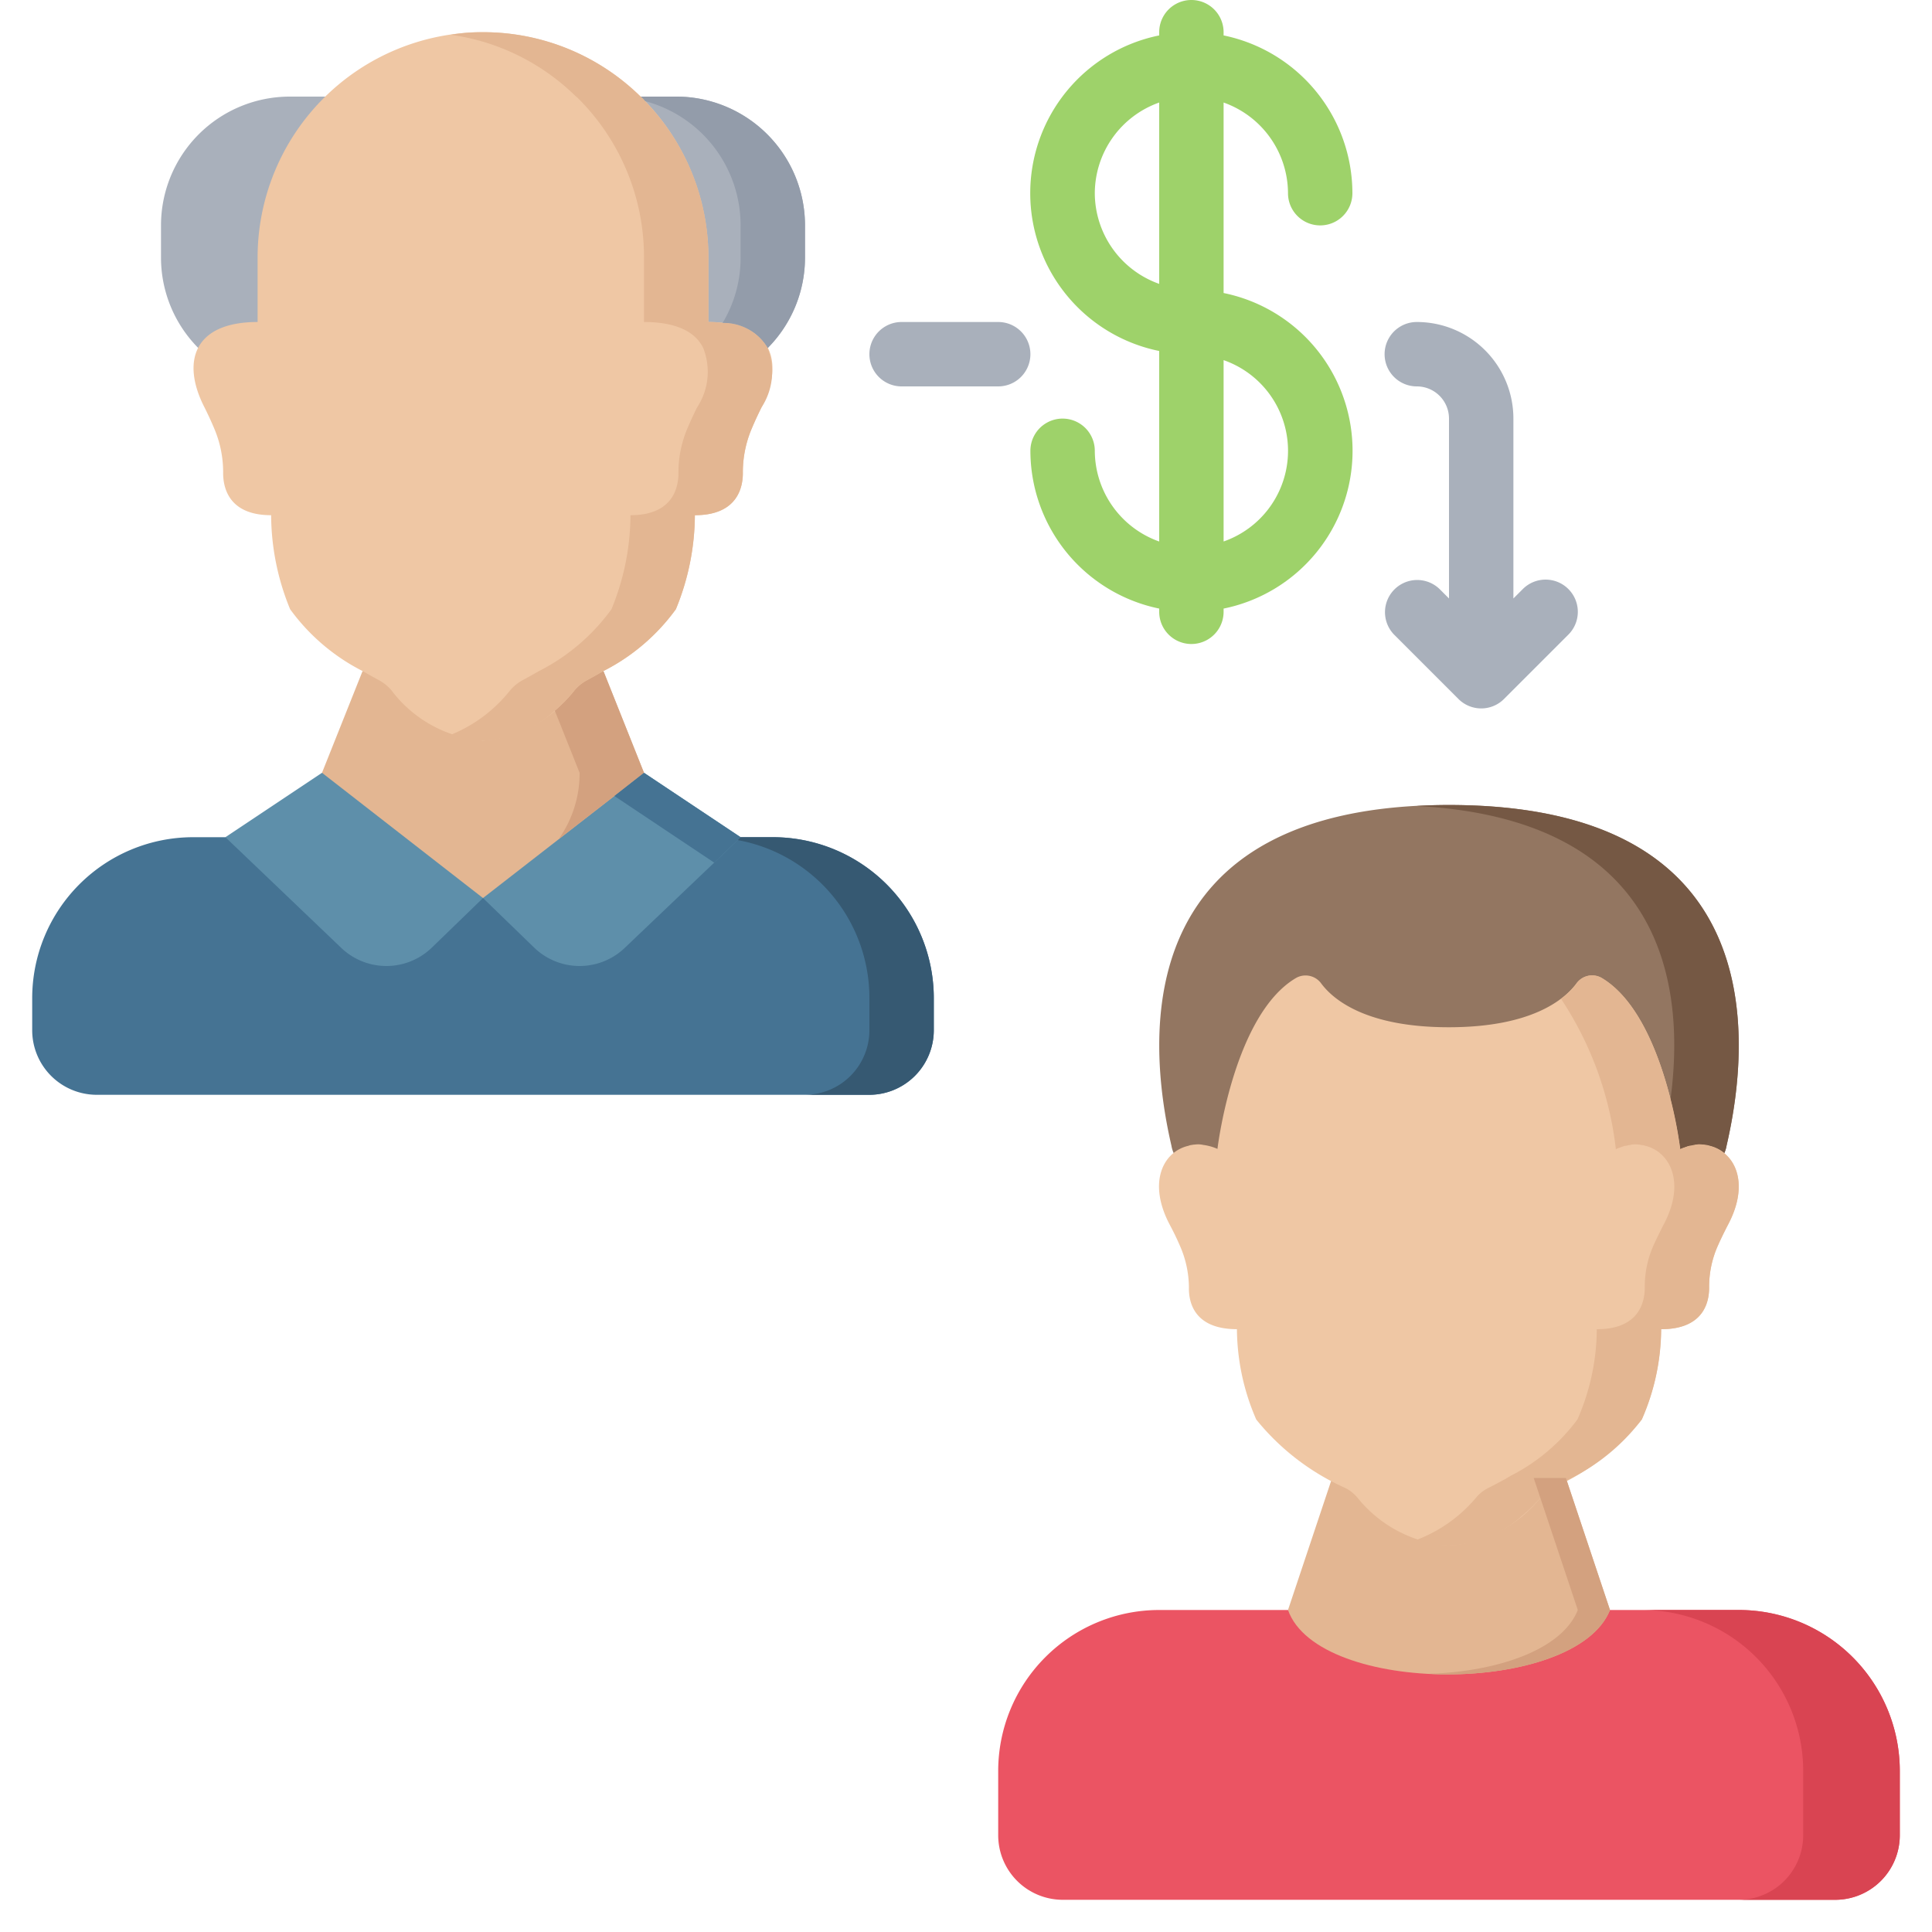 <svg xmlns="http://www.w3.org/2000/svg" id="Icons" viewBox="0 0 60 60"><defs><style>.cls-1{fill:#a9b0bb;}.cls-2{fill:#457393;}.cls-3{fill:#e3b692;}.cls-4{fill:#eb5463;}.cls-5{fill:#efc7a4;}.cls-6{fill:#5e8faa;}.cls-7{fill:#937661;}.cls-8{fill:#755844;}.cls-9{fill:#d94452;}.cls-10{fill:#d3a17f;}.cls-11{fill:#939caa;}.cls-12{fill:#365972;}.cls-13{fill:#9ed26a;}</style></defs><title></title><path class="cls-1" d="M23.84,10.81A3.987,3.987,0,0,0,25,8V7a4,4,0,0,0-4-4H9A4,4,0,0,0,5,7V8a3.987,3.987,0,0,0,1.16,2.81Z"></path><path class="cls-2" d="M23,26h1a5,5,0,0,1,5,5v1a2.006,2.006,0,0,1-2,2H3a2.006,2.006,0,0,1-2-2V31a5,5,0,0,1,5-5H23Z"></path><path class="cls-3" d="M18.74,20.84,20,24h0a3.581,3.581,0,0,1-2.953,3.525L15,27.89l-2.047-.364A3.581,3.581,0,0,1,10,24h0l1.26-3.16Z"></path><path class="cls-4" d="M50,50h4a5,5,0,0,1,5,5v2a2.006,2.006,0,0,1-2,2H33a2.006,2.006,0,0,1-2-2V55a5,5,0,0,1,5-5H50Z"></path><path class="cls-5" d="M22,8v2c2,0,2.37,1.25,1.65,2.65-.12.24-.22.46-.3.65a3.471,3.471,0,0,0-.28,1.35c.01.45-.14,1.35-1.49,1.35a7.751,7.751,0,0,1-.59,2.92,6.311,6.311,0,0,1-2.25,1.92c-.21.12-.39.22-.52.29a1.355,1.355,0,0,0-.37.3A3.949,3.949,0,0,1,15,23a3.949,3.949,0,0,1-2.85-1.57,1.355,1.355,0,0,0-.37-.3c-.13-.07-.31-.17-.52-.29a6.311,6.311,0,0,1-2.25-1.92A7.751,7.751,0,0,1,8.42,16c-1.35,0-1.5-.9-1.49-1.35a3.471,3.471,0,0,0-.28-1.35c-.08-.19-.18-.41-.3-.65C5.63,11.25,6,10,8,10V8a7,7,0,0,1,7-7h0A7,7,0,0,1,22,8Z"></path><path class="cls-6" d="M15,27.89l-1.59,1.54a2.029,2.029,0,0,1-2.82,0L7,26l3-2Z"></path><path class="cls-6" d="M23,26l-.09.09-.73.7-2.77,2.64a2.029,2.029,0,0,1-2.82,0L15,27.89l4.08-3.17L20,24Z"></path><path class="cls-3" d="M48.63,45.9,50,50c-.53,1.33-2.8,2-5.05,2s-4.48-.67-4.95-2l1.37-4.1Z"></path><path class="cls-7" d="M53.55,35.82v-.01a.9.9,0,0,0,.07-.23C54.42,32.13,54.87,25,45,25s-9.42,7.13-8.62,10.58a.9.9,0,0,0,.07.23v.01Z"></path><path class="cls-5" d="M53.652,38.062c-.124.237-.219.44-.3.623a3.164,3.164,0,0,0-.276,1.3c.006.43-.146,1.294-1.49,1.294a7.059,7.059,0,0,1-.6,2.806,7.464,7.464,0,0,1-2.763,2.125,1.211,1.211,0,0,0-.371.29A4,4,0,0,1,45,48a4,4,0,0,1-2.852-1.5,1.211,1.211,0,0,0-.371-.29,7.464,7.464,0,0,1-2.763-2.125,7.121,7.121,0,0,1-.6-2.806c-1.35,0-1.5-.864-1.491-1.294a3.252,3.252,0,0,0-.281-1.3c-.079-.183-.174-.386-.3-.623-.72-1.336-.22-2.3.568-2.479a.343.343,0,0,1,.107-.026.41.41,0,0,1,.09-.011.712.712,0,0,1,.264.011,1.608,1.608,0,0,1,.439.123v-.005c.023-.194.54-4.159,2.419-5.291a.6.6,0,0,1,.788.139c.393.542,1.44,1.379,3.977,1.379s3.583-.837,3.977-1.379a.6.6,0,0,1,.788-.139c1.879,1.132,2.4,5.1,2.419,5.291v.01a1.836,1.836,0,0,1,.225-.08,1.475,1.475,0,0,1,.214-.043.361.361,0,0,0-.107.016.674.674,0,0,1,.107-.021.585.585,0,0,1,.174-.017.948.948,0,0,1,.18.017.343.343,0,0,1,.107.026C53.872,35.76,54.372,36.726,53.652,38.062Z"></path><path class="cls-8" d="M53.62,35.58a.9.9,0,0,1-.07.23,1.149,1.149,0,0,0-.47-.23.3.3,0,0,0-.1-.02,1.1,1.1,0,0,0-.18-.02.554.554,0,0,0-.18.02.355.355,0,0,0-.1.02.425.425,0,0,0-.11.02c-.07.03-.15.05-.23.09v-.02a13.843,13.843,0,0,0-.3-1.54c.47-3.53-.19-8.69-7.88-9.1.32-.02.65-.03,1-.03C54.87,25,54.42,32.13,53.62,35.58Z"></path><path class="cls-3" d="M53.65,38.06c-.12.24-.22.44-.3.62a3.127,3.127,0,0,0-.27,1.3c0,.43-.15,1.3-1.49,1.3a7.052,7.052,0,0,1-.6,2.8,6.32,6.32,0,0,1-2.22,1.84c-.22.12-.41.22-.55.29a1.163,1.163,0,0,0-.37.29,4.336,4.336,0,0,1-.61.6A3.552,3.552,0,0,1,45,48a2.914,2.914,0,0,1-1-.18,4.5,4.5,0,0,0,1.85-1.32,1.163,1.163,0,0,1,.37-.29c.14-.07.33-.17.55-.29.04-.03.09-.05.13-.08a5.9,5.9,0,0,0,2.09-1.76,7.052,7.052,0,0,0,.6-2.8c1.34,0,1.49-.87,1.49-1.3a3.127,3.127,0,0,1,.27-1.3c.08-.18.18-.38.3-.62.56-1.03.38-1.84-.09-2.24h-.01v-.01a1.149,1.149,0,0,0-.47-.23.3.3,0,0,0-.1-.02,1.1,1.1,0,0,0-.18-.02.554.554,0,0,0-.18.02.355.355,0,0,0-.1.02.425.425,0,0,0-.11.02c-.07.03-.15.05-.23.09v-.02a10.64,10.64,0,0,0-1.7-4.65,2.137,2.137,0,0,0,.5-.5.59.59,0,0,1,.78-.14c1.15.7,1.79,2.45,2.12,3.75a13.843,13.843,0,0,1,.3,1.54v.02c.08-.04.16-.06.23-.09a.425.425,0,0,1,.11-.02.355.355,0,0,1,.1-.02.554.554,0,0,1,.18-.02,1.1,1.1,0,0,1,.18.02.3.3,0,0,1,.1.02,1.149,1.149,0,0,1,.47.23v.01C54.03,36.21,54.21,37.03,53.65,38.06Z"></path><path class="cls-9" d="M59,55v2a2.006,2.006,0,0,1-2,2H54a2.006,2.006,0,0,0,2-2V55a5,5,0,0,0-5-5h3A5,5,0,0,1,59,55Z"></path><path class="cls-10" d="M50,50c-.53,1.33-2.8,2-5.05,2a5.055,5.055,0,0,1-.55-.02c2.1-.07,4.11-.74,4.6-1.98l-1.37-4.1h1Z"></path><path class="cls-11" d="M25,7V8a3.987,3.987,0,0,1-1.16,2.81,1.586,1.586,0,0,0-1.4-.78A3.918,3.918,0,0,0,23,8V7a3.993,3.993,0,0,0-2.97-3.86.647.647,0,0,0-.08-.09A.265.265,0,0,0,19.89,3H21A4,4,0,0,1,25,7Z"></path><path class="cls-12" d="M29,31v1a2.006,2.006,0,0,1-2,2H25a2.006,2.006,0,0,0,2-2V31a4.985,4.985,0,0,0-4.09-4.91L23,26h1A5,5,0,0,1,29,31Z"></path><path class="cls-10" d="M20,24l-.92.72L17.43,26l-.08.06a.209.209,0,0,0,.04-.06A3.527,3.527,0,0,0,18,24l-.77-1.93a4.388,4.388,0,0,0,.62-.64,1.355,1.355,0,0,1,.37-.3c.13-.07.31-.17.52-.29Z"></path><path class="cls-3" d="M23.65,12.65c-.12.24-.22.46-.3.65a3.471,3.471,0,0,0-.28,1.35c.01.45-.14,1.35-1.49,1.35a7.751,7.751,0,0,1-.59,2.92,6.311,6.311,0,0,1-2.25,1.92c-.21.12-.39.22-.52.29a1.355,1.355,0,0,0-.37.3,4.388,4.388,0,0,1-.62.64A3.461,3.461,0,0,1,15,23a2.914,2.914,0,0,1-1-.18,4.519,4.519,0,0,0,1.85-1.39,1.355,1.355,0,0,1,.37-.3c.13-.07.31-.17.52-.29a6.311,6.311,0,0,0,2.25-1.92A7.751,7.751,0,0,0,19.58,16c1.35,0,1.5-.9,1.49-1.35a3.471,3.471,0,0,1,.28-1.35c.08-.19.18-.41.3-.65a2.009,2.009,0,0,0,.19-1.84c-.24-.5-.83-.81-1.84-.81V8a6.958,6.958,0,0,0-2.05-4.95A.265.265,0,0,0,17.89,3,6.888,6.888,0,0,0,14,1.08,5.474,5.474,0,0,1,15,1a6.935,6.935,0,0,1,4.89,2,.265.265,0,0,1,.06.05.647.647,0,0,1,.08.09A6.941,6.941,0,0,1,22,8v2a3.043,3.043,0,0,1,.44.03,1.586,1.586,0,0,1,1.4.78A2.009,2.009,0,0,1,23.65,12.65Z"></path><polygon class="cls-2" points="23 26 22.91 26.09 22.18 26.79 19.08 24.72 20 24 23 26"></polygon><path class="cls-1" d="M31,10H28a1,1,0,0,0,0,2h3a1,1,0,0,0,0-2Z"></path><path class="cls-1" d="M48.707,18.293a1,1,0,0,0-1.414,0L47,18.586V13a3,3,0,0,0-3-3,1,1,0,0,0,0,2,1,1,0,0,1,1,1v5.586l-.293-.293a1,1,0,0,0-1.414,1.414l2,2a1,1,0,0,0,1.416,0l2-2A1,1,0,0,0,48.707,18.293Z"></path><path class="cls-13" d="M38,9.1V3.184A3,3,0,0,1,40,6a1,1,0,0,0,2,0,5.009,5.009,0,0,0-4-4.9V1a1,1,0,0,0-2,0v.1a5,5,0,0,0,0,9.8v5.917A3,3,0,0,1,34,14a1,1,0,0,0-2,0,5.009,5.009,0,0,0,4,4.9V19a1,1,0,0,0,2,0v-.1a5,5,0,0,0,0-9.8ZM34,6a3,3,0,0,1,2-2.816V8.816A3,3,0,0,1,34,6Zm4,10.816V11.184a2.982,2.982,0,0,1,0,5.632Z"></path></svg>